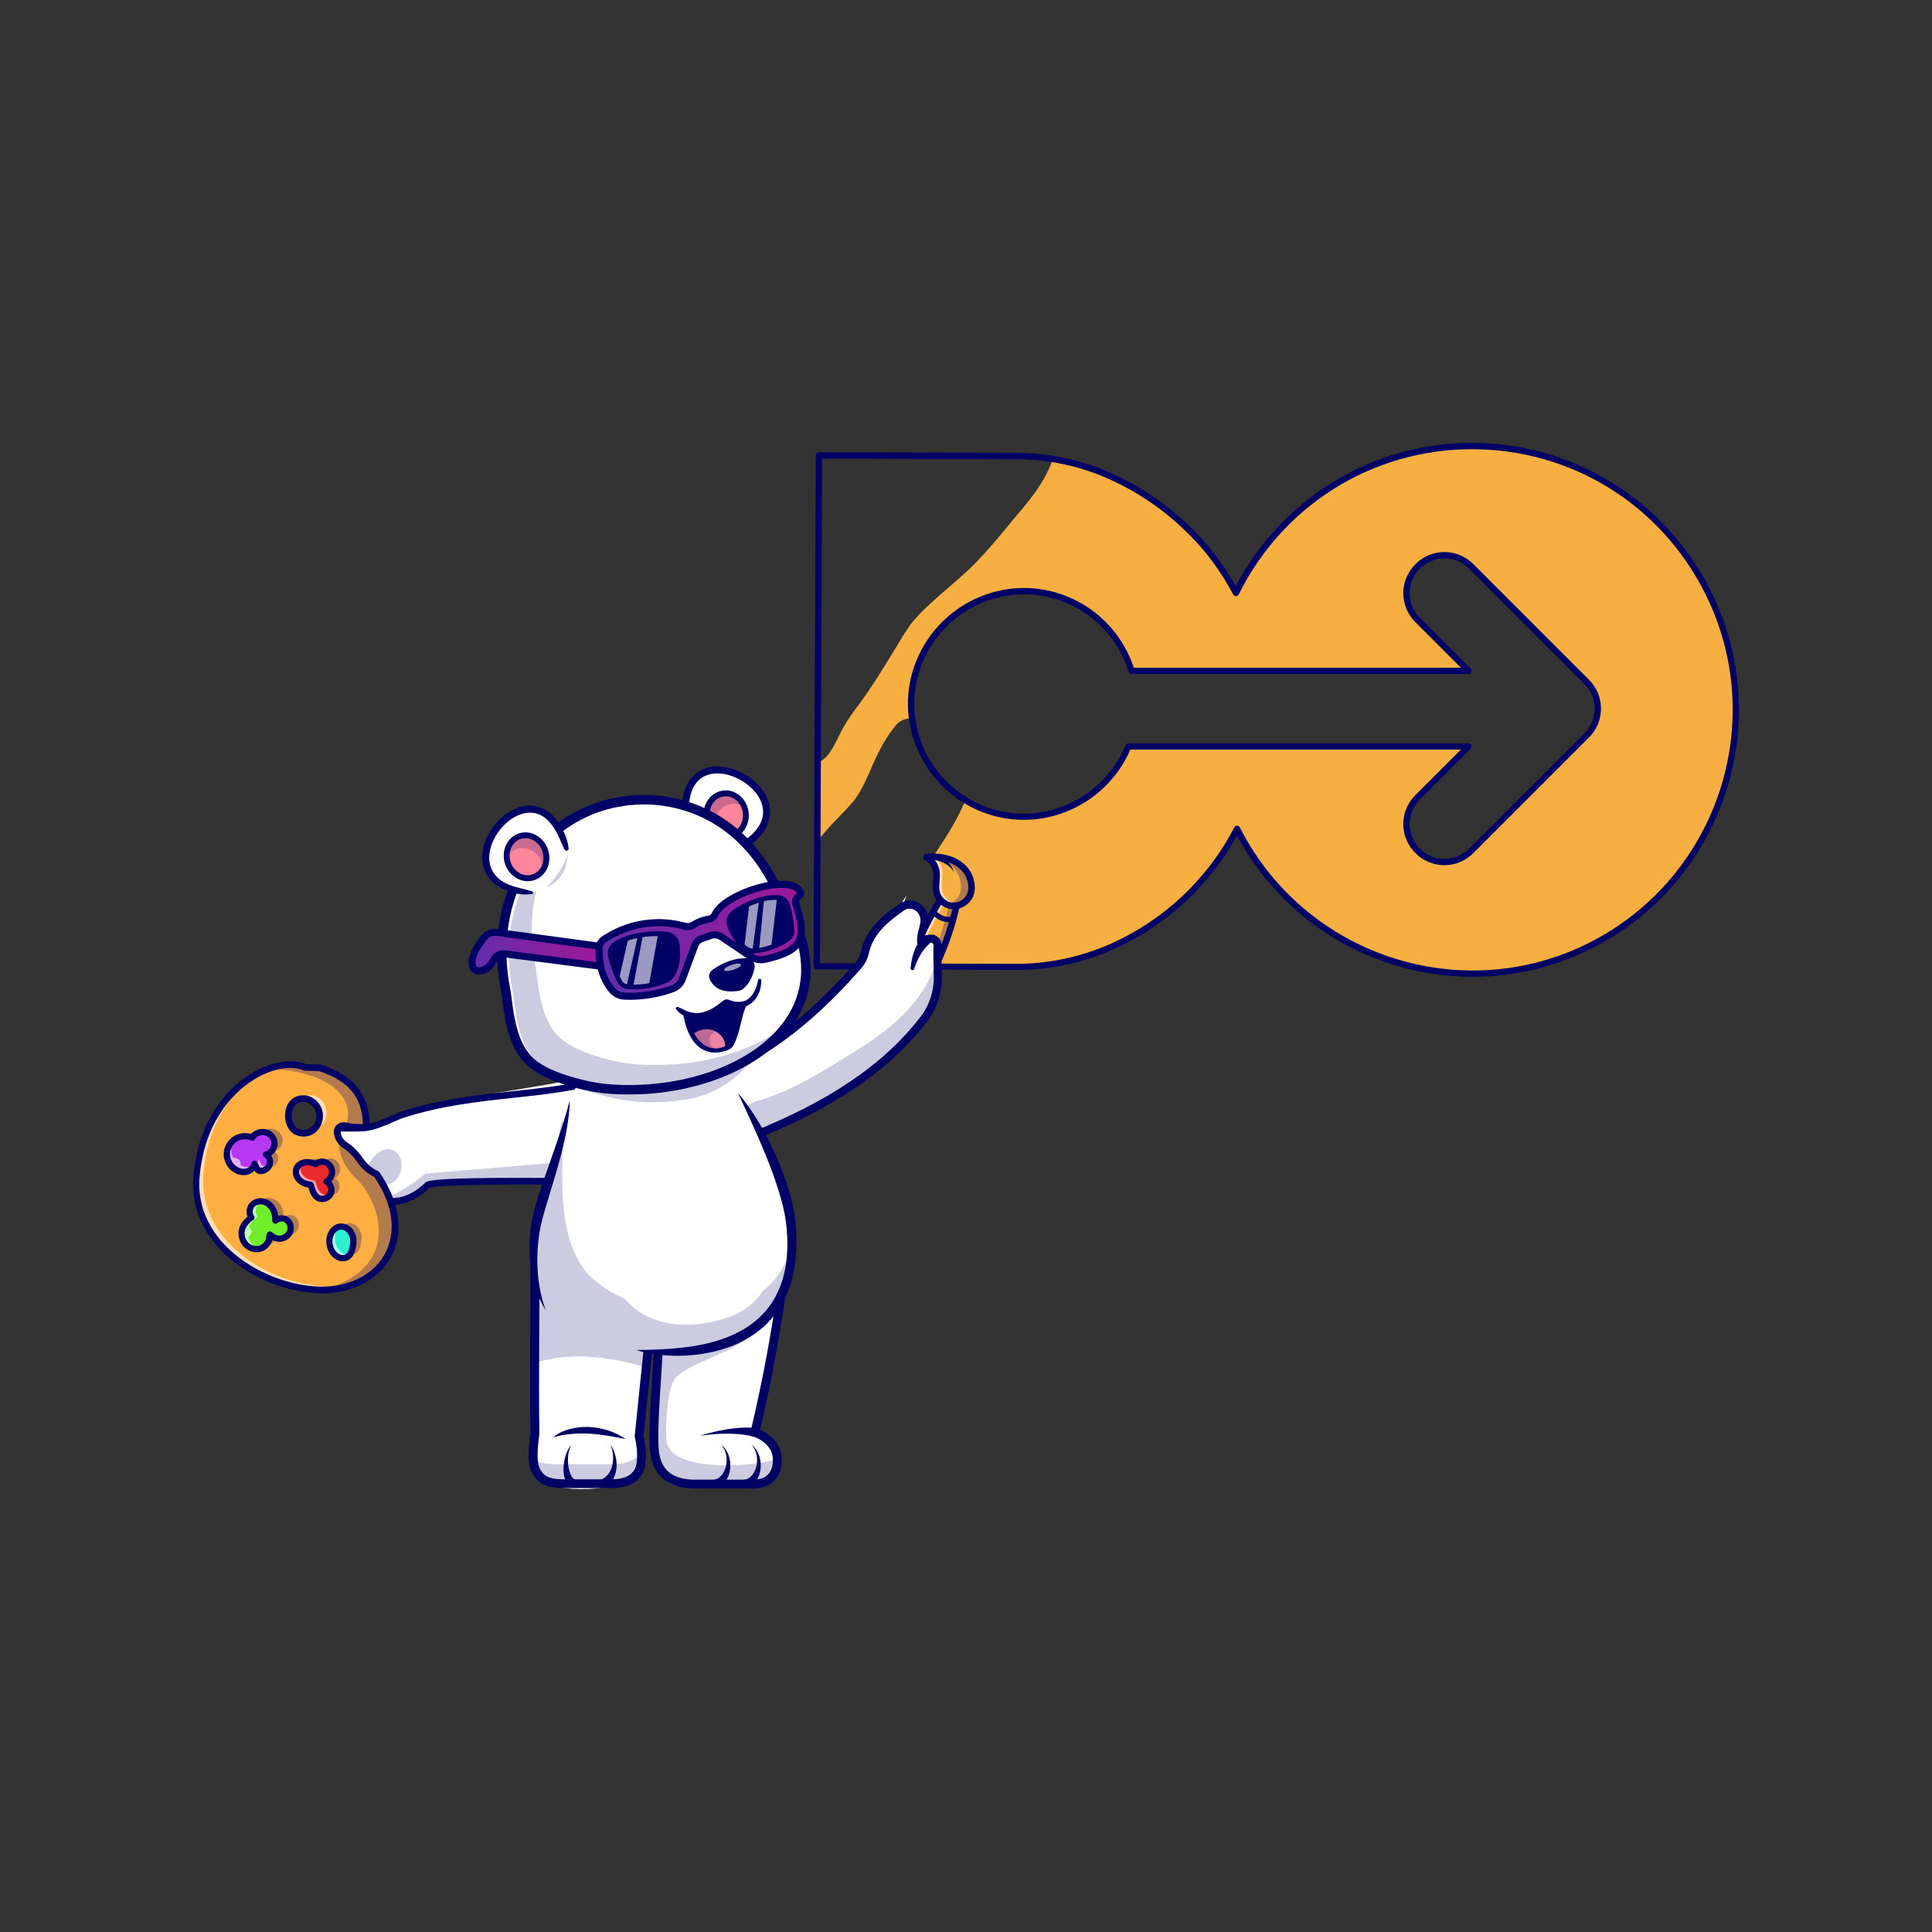 <?xml version="1.0" encoding="UTF-8"?> <svg xmlns="http://www.w3.org/2000/svg" xmlns:xlink="http://www.w3.org/1999/xlink" id="_Слой_1" data-name="Слой 1" viewBox="0 0 1000 1000"><rect x="0" y="0" width="1000" height="1000" fill="#333333" stroke="none"/><defs><style> .cls-1 { fill: #5d5d6d; } .cls-1, .cls-2, .cls-3, .cls-4, .cls-5, .cls-6, .cls-7, .cls-8, .cls-9, .cls-10, .cls-11, .cls-12, .cls-13, .cls-14, .cls-15, .cls-16, .cls-17, .cls-18 { stroke-width: 0px; } .cls-2 { fill: #ff9343; } .cls-3 { fill: #fd859b; } .cls-4 { fill: url(#_Безымянный_градиент_4); } .cls-5 { fill: #6fef2b; } .cls-6 { fill: #ec292a; } .cls-7 { fill: #b738f2; } .cls-8 { fill: #ee85a2; } .cls-19, .cls-10 { opacity: .2; } .cls-20 { opacity: .3; } .cls-9 { fill: #ea5a1b; } .cls-21 { opacity: .6; } .cls-10 { isolation: isolate; } .cls-10, .cls-18 { fill: #010165; } .cls-11 { fill: url(#_Безымянный_градиент_4-2); } .cls-12 { fill: #ffad40; } .cls-13 { fill: #f8af42; } .cls-14 { fill: #2befce; } .cls-15 { fill: #ffaf41; } .cls-16 { fill: #fff; } .cls-17 { fill: #777782; } </style><linearGradient id="_Безымянный_градиент_4" data-name="Безымянный градиент 4" x1="672.36" y1="-3099.48" x2="781.64" y2="-3099.48" gradientTransform="translate(323.03 3670.52) rotate(-12.46)" gradientUnits="userSpaceOnUse"><stop offset="0" stop-color="#612eab"></stop><stop offset="1" stop-color="#a01899"></stop></linearGradient><linearGradient id="_Безымянный_градиент_4-2" data-name="Безымянный градиент 4" x1="607.56" y1="-3113.03" x2="673.91" y2="-3113.03" xlink:href="#_Безымянный_градиент_4"></linearGradient></defs><path class="cls-16" d="M448.21,500.22h.1c3.24-3.51,6.55-6.95,9.56-10.67,2-2.76,3.72-5.61,5.13-8.7,2.25-5.74,4.02-11.81,6.35-17.6-7.84,11.86-15.2,24.07-21.14,36.97h0Z"></path><path class="cls-13" d="M883.84,306.08c-23.16-46.02-70.32-75.17-121.77-75.17v-.03c-52.01,0-99.19,29.46-122.35,76.03-6.02-11.15-13.43-21.72-22.3-30.57-11.73-12.01-25.71-22-41.16-29.15-10.04-4.65-20.53-7.86-31.25-9.58-1.57,4.45-3.74,8.7-6.07,12.49-4.6,7.48-10.59,14.08-16.13,20.83-5.59,6.83-11.25,13.58-17.37,19.92-10.8,11.2-24.07,20-33.93,32.06-3.31,4.55-6.09,9.51-9.03,14.29-5.61,9.18-11.23,18.38-17.62,27.03-2.93,3.94-5.87,7.89-8.29,12.19-2.48,4.4-4.27,9.1-7.21,13.25-1.64,2.35-3.74,4.17-6.14,5.18l-.18,40.71c3.01-3.89,6.27-7.61,9.68-11.15,3.29-3.44,6.68-6.78,9.68-10.47,3.97-5.54,6.6-11.78,9.3-18.03,3.26-7.48,6.9-14.39,12.16-20.71,1.95-2.33,5.18-3.36,8.14-3.62-1.24-9.61-.08-19.65,3.89-29.25,12.29-29.71,46.3-44.32,76.06-32.01,16.28,6.57,28.6,20.3,33.73,36.89h174.36l-26.3-26.3c-7.74-7.74-7.74-20,0-27.74,7.74-7.74,20-7.74,27.74,0l59.75,59.75c7.74,7.74,7.74,20,0,27.74h-.03l-59.75,59.75c-7.74,7.74-20,7.74-27.74,0-7.74-7.74-7.74-20,0-27.74l26.3-26.3h-176.06c-12.29,29.71-46.3,44.32-76.06,32.01-2.88-1.19-5.61-2.58-8.22-4.17-.94,2.23-1.95,4.45-3.03,6.65-4.5,9.03-10.16,17.42-15.93,25.71.86-.35,1.69-.71,2.55-1.06,3.21-1.04,6.73-.28,9.61,1.26,2.71,1.42,4.93,4.58,5.74,7.46.76,2.76.56,7.21-1.26,9.61-1.95,2.58-3.49,5.36-4.8,8.29-3.51,8.9-5.76,18.46-10.87,26.62-.33.53-.66,1.04-.99,1.54l43.77.13c17.72.3,35.17-3.44,51.15-10.57,15.42-6.88,29.71-16.86,41.44-28.85,9.15-9.43,17.14-20.3,23.16-32.01,34.01,67.16,116.03,94.31,183.24,60.3,67.21-34.01,94.39-116.06,60.38-183.24h0Z"></path><path class="cls-18" d="M762.17,505.61c-14.64,0-29.13-2.33-43.21-6.98-17.02-5.61-32.57-14.31-46.2-25.87-13.33-11.28-24.22-24.83-32.49-40.28-5.76,10.59-13.15,20.56-22,29.66-11.93,12.21-26.42,22.3-41.95,29.2-15.75,7.03-32.97,10.72-49.94,10.72-.63,0-1.29,0-1.92-.03l-101.75-.3c-.43,0-.83-.18-1.14-.48-.3-.3-.48-.71-.48-1.14l1.16-264.4c0-.88.73-1.62,1.62-1.62h0l101.75.3c17.9,0,35.15,3.79,51.28,11.3,15.5,7.18,29.51,17.09,41.62,29.48,7.81,7.79,14.89,17.29,21.09,28.24,11.5-21.95,28.6-40.38,49.56-53.43,21.85-13.6,47.06-20.78,72.85-20.78.1,0,.2,0,.28.03,25.44.05,50.34,7.16,72.04,20.58,21.77,13.45,39.37,32.64,50.87,55.5,8.42,16.61,13.3,34.39,14.54,52.82,1.19,17.8-1.04,35.45-6.68,52.49-5.61,17.02-14.31,32.57-25.87,46.2-11.96,14.11-26.42,25.51-43.03,33.93-16.61,8.42-34.39,13.3-52.82,14.54-3.01.2-6.09.3-9.18.3ZM640.3,427.38h0c.61,0,1.16.35,1.44.88,33.63,66.37,114.84,93.12,181.04,59.6,66.37-33.63,93.12-114.84,59.6-181.04-23.06-45.82-69.18-74.29-120.31-74.29-.1,0-.2,0-.28-.03-51.43.1-97.62,28.88-120.61,75.15-.28.53-.81.88-1.42.91-.61,0-1.16-.33-1.44-.86-6.37-11.83-13.78-21.97-22.02-30.19-11.86-12.11-25.54-21.82-40.68-28.82-15.7-7.28-32.49-11-49.91-11l-100.15-.28-1.14,261.17,100.13.28c17.12.28,34.56-3.34,50.49-10.44,15.15-6.75,29.31-16.61,40.94-28.52,9.38-9.66,17.07-20.28,22.88-31.63.28-.56.83-.88,1.44-.88ZM747.63,447.83c-5.64,0-10.97-2.23-15.02-6.27-4.05-4.05-6.27-9.38-6.27-15.02s2.23-10.97,6.27-15.02l23.54-23.54h-171.08c-9.86,22.68-32.01,36.38-55.22,36.38-7.53,0-15.15-1.44-22.53-4.48-30.7-12.69-45.46-47.76-32.9-78.16,12.69-30.7,47.76-45.46,78.16-32.9,8.17,3.29,15.65,8.52,21.62,15.1,5.64,6.22,10.01,13.68,12.67,21.67h169.28l-23.54-23.54c-4.05-4.05-6.27-9.38-6.27-15.02s2.23-10.97,6.27-15.02c4.05-4.05,9.38-6.27,15.02-6.27s10.97,2.23,15.02,6.27l59.75,59.75c4.05,4.05,6.27,9.38,6.27,15.02s-2.23,10.97-6.27,15.02c-.05.05-.13.1-.18.15l-59.6,59.6c-4.05,4.05-9.38,6.27-14.99,6.27ZM583.99,384.75h176.06c.66,0,1.24.4,1.49,1.01s.1,1.31-.35,1.77l-26.3,26.3c-3.44,3.44-5.31,7.94-5.31,12.72s1.9,9.28,5.31,12.72c3.44,3.44,7.94,5.31,12.72,5.31s9.28-1.9,12.72-5.31l59.75-59.75c.05-.05.13-.1.18-.15,3.34-3.41,5.16-7.86,5.16-12.57s-1.9-9.28-5.31-12.72l-59.75-59.75c-3.44-3.44-7.94-5.34-12.72-5.34s-9.28,1.9-12.72,5.34c-3.44,3.44-5.31,7.94-5.31,12.72s1.9,9.28,5.31,12.72l26.3,26.3c.46.46.61,1.16.35,1.77s-.83,1.01-1.49,1.01h-174.36c-.71,0-1.34-.46-1.54-1.14-5.11-16.44-17.07-29.51-32.79-35.85-28.75-11.88-61.92,2.07-73.93,31.13-11.88,28.75,2.1,61.9,31.15,73.93,28.75,11.88,61.9-2.1,73.93-31.15.23-.61.81-1.01,1.47-1.01Z"></path><g><path class="cls-16" d="M186.05,631.98c5.94,7.56,1.11,1.8,10.22-7.69,4.73-5.08,11.68,1.74,25.16-11,6.75-3.08,84.38-1.37,96.97-1.9,1.24-.05,1.92-.08,1.92-.08l-6.14-53.88c-1.74.56-7.53,1.47-9.33,1.95-27.36,7.23-61.9,6.3-97.02,17.7-3.92,1.44-12.41,5.89-18.23,6.55-10.42,1.21-18.23-1.44-18.21,3.57.03,3.89,10.22,11.88,13.12,12.72,1.26.35,2.63.56,3.97.66-.83,1.54-4.93,7.76-6.17,15.17-.33,2.02-.46,4.12-.25,6.25.15,1.49.46,2.98.96,4.48.66,1.87,1.64,3.72,3.03,5.51h0Z"></path><path class="cls-10" d="M204.18,595.7c-6.75-3.97-14.94,5.87-14.56,12.54.43,7.46,12.31,6.75,16.08,1.59,3.24-4.48,2.81-11.58-1.52-14.13h0Z"></path><path class="cls-10" d="M320.32,611.3l-2.78-11.98-97.27,8.12s-14.64,12.09-22.3,12.57c0,0,7.79,8.98,25.56-7.26l96.79-1.44h0Z"></path><path class="cls-16" d="M184.51,599.89c-1.21-.94-3.39-4.98-2.43-7,2.12-4.53,17.42-9.91,31.45-14.01,20.66-6.04,39.22-6.42,65.36-11.13,14.03-2.53,22.3-9,26.6-11.1-27.36,7.23-62.55,9.03-97.68,20.43-11,4-28.65,8.6-28.6,16.38.03,3.87,2.4,5.61,5.28,6.42h0Z"></path><path class="cls-18" d="M189.21,637.19c-1.24,0-2.07-1.06-4.2-3.74l-.25-.33s-.03-.03-.05-.05c-1.47-1.85-2.58-3.87-3.31-6.04-.53-1.54-.88-3.19-1.06-4.88-.2-2.12-.1-4.37.28-6.7.71-4.17-.18-6.4-.81-8.04-.33-.83-.66-1.67-.58-2.55-.35-1.26.66-2.2,2.28-3.69.15-.15.35-.33.56-.53-4.37-2.5-12.34-9.08-12.36-13.43,0-1.34.4-2.45,1.24-3.26,1.77-1.77,4.91-1.74,9.23-1.69,2.76.03,5.87.05,9.28-.33,3.92-.46,9.46-2.88,13.48-4.65,1.72-.76,3.21-1.39,4.37-1.82.03,0,.05-.03.05-.03,20.25-6.57,39.9-8.67,58.89-10.72,13.81-1.49,26.83-2.88,38.43-5.94,1.19-.3,4.25-1.37,6.5-2.12,1.06-.35,1.97-.68,2.53-.86.51-.15,1.04-.1,1.47.2.43.28.73.73.78,1.26l6.14,53.88c.05.48-.1.96-.4,1.31s-.76.58-1.24.61c0,0-.68.03-1.92.08-3.89.18-13.63.13-25.94.08-13.53-.05-30.37-.15-44.1.08-19.27.28-24.65,1.04-26.07,1.52-8.55,7.99-14.69,8.5-19.19,8.85-2.81.23-4.32.4-5.64,1.82,0,0,0,.03-.03.03-3.79,3.94-4.96,7.11-5.66,9-.48,1.26-.91,2.48-2.25,2.68-.18,0-.3.03-.43.03ZM187.37,630.84s.03.03.05.05l.3.38c.38.48.76.99,1.11,1.39.81-2.1,2.3-5.54,6.19-9.58,2.3-2.45,5.01-2.68,7.89-2.91,4.25-.35,9.56-.78,17.35-8.14.13-.13.3-.23.48-.33,4.65-2.12,35.3-2.15,71.83-2,11.78.05,21.97.1,25.79-.05h.08l-5.69-49.91c-.15.05-.3.1-.48.15-2.43.83-5.44,1.85-6.73,2.2-11.86,3.14-25.01,4.55-38.94,6.04-18.81,2.02-38.26,4.12-58.16,10.57-1.06.38-2.48,1.01-4.12,1.72-4.48,1.95-10.04,4.4-14.46,4.91-3.64.43-7,.38-9.71.35-2.96-.03-5.99-.05-6.75.68-.05.05-.2.2-.2.78,0,.66,1.04,2.78,4.91,6.22,3.08,2.73,6.02,4.58,6.95,4.85.71.2,1.21.73,1.37,1.42.33,1.39-.76,2.38-2.53,4.05-.3.3-.73.68-1.04.99-.03.18-.05.35-.13.51.05.2.2.63.35.96.68,1.77,1.85,4.75.99,9.86-.33,2.02-.43,3.97-.25,5.79.15,1.42.43,2.81.88,4.07.56,1.8,1.47,3.46,2.65,4.98Z"></path><path class="cls-15" d="M158.17,552.16c-4.93-2.17-11.98-1.87-19.44.99-15.85,6.12-33.53,23.92-36.41,54.79-3.59,33.83,30.67,57.04,60.76,59.29,1.62.13,3.24.18,4.83.15h.03c23.77-.35,41.59-17.57,35.9-41.49-1.37-5.79-4.15-11.98-8.52-18.41-3.36-1.47-6.37-4.05-8.47-7.16-2.1-3.11-4.63-5.74-7.71-7.76-1.01-.66-1.92-1.52-2.65-2.5-.35-.48-.63-.99-.86-1.52-.38-.86-.58-1.77-.68-2.71-.25-2.2,1.85-3.92,3.99-3.46.03,0,.05,0,.1.03,2.15.51,4.35.81,6.57.88,1.42.05,2.91.03,4.42.05.15-13.53-5.31-24.83-24.07-30.87l-7.79-.3h0ZM162.79,584.37c-2.53,2.1-6.35,2.55-9.2.91-5.03-2.88-5.28-12.54-.4-15.68,2.28-1.47,5.36-1.57,7.79-.35,2.45,1.19,4.22,3.62,4.78,6.27.68,3.19-.46,6.75-2.96,8.85h0Z"></path><g class="cls-21"><path class="cls-16" d="M102.31,607.93c-3.59,33.83,30.67,57.04,60.76,59.29,9.28.73,17.88-1.04,24.8-4.8-6.32,2.71-13.75,3.92-21.69,3.29-30.11-2.25-64.35-25.46-60.76-59.29,2.58-27.74,17.14-44.96,31.58-52.57-15.37,6.7-31.91,24.35-34.69,54.08ZM156.32,568.09c-.25.15-.46.33-.68.51,1.77-.4,3.69-.18,5.31.63,2.45,1.19,4.22,3.62,4.78,6.27.68,3.21-.46,6.78-2.96,8.87-.08.05-.13.1-.2.15,1.21-.3,2.38-.86,3.34-1.67,2.53-2.1,3.64-5.66,2.96-8.87-.56-2.65-2.33-5.08-4.78-6.27-2.4-1.19-5.46-1.09-7.76.38h0Z"></path></g><g class="cls-20"><path class="cls-18" d="M144.03,637.21c1.42,1.62,3.67,2.48,5.76,2.17,2.12-.33,4.02-1.87,4.68-3.92.66-2.05-.1-4.48-1.82-5.74s-4.25-1.04-5.84.38c.1-2.12-.3-4.32-1.39-6.14-1.09-1.85-2.86-3.31-4.96-3.77-2.1-.46-4.42.2-5.82,1.85-1.49,1.77-1.62,4.55-.28,6.42-2.25,1.49-4.53,4.07-4.98,6.73s.38,5.54,2.28,7.43c1.9,1.9,4.91,2.71,7.46,1.87s4.53-3.34,4.58-6.04c-.15.05.51-1.26.33-1.24h0Z"></path></g><g class="cls-20"><path class="cls-18" d="M135.97,600.75c-.4,1.87-2.02,3.39-3.89,3.92s-3.89.15-5.59-.76c-2.81-1.52-4.73-4.55-4.91-7.74-.18-3.19,1.44-6.4,4.07-8.19,2.63-1.8,6.22-2.1,9.13-.78,1.16-2.38,4.32-3.39,6.9-2.81,2.58.58,4.6,3.06,4.63,5.71.03,2.63-1.92,5.18-4.5,5.82,1.77.99,2.55,3.26,1.92,5.18s-2.63,3.26-4.65,3.29c-2-.03-2.2-1.82-3.11-3.64h0Z"></path></g><g class="cls-20"><path class="cls-18" d="M165.12,611.52c-2.23-.2-4.48-.99-6.02-2.58-1.54-1.62-2.23-4.17-1.24-6.17.81-1.64,2.6-2.65,4.42-2.88,1.82-.23,3.67.23,5.36.91,1.59-1.24,3.59-1.64,5.41-.76s3.06,2.83,3.08,4.85c.03,2.02-1.16,4.02-2.96,4.93,2.35,1.01,3.26,4.2,2.1,6.47s-4.35,3.24-6.55,1.95c-2.07-1.21-2.98-4.42-3.62-6.73h0Z"></path></g><g class="cls-20"><path class="cls-18" d="M179.33,648.97c1.64.78,3.74.73,5.16-.4,1.09-.88,1.64-2.25,2.05-3.59.53-1.9.81-3.92.48-5.87-.33-1.95-1.34-3.82-2.96-4.96s-3.89-1.39-5.61-.4c-5.59,3.19-4.6,12.62.88,15.22h0Z"></path></g><path class="cls-5" d="M139.81,638.93c1.42,1.62,3.67,2.48,5.76,2.17,2.12-.33,4.02-1.87,4.68-3.92s-.1-4.48-1.82-5.74-4.25-1.04-5.84.38c.1-2.12-.3-4.32-1.39-6.14-1.09-1.85-2.86-3.31-4.96-3.77s-4.42.2-5.82,1.85c-1.49,1.77-1.62,4.55-.28,6.42-2.25,1.49-4.53,4.07-4.98,6.73-.46,2.65.38,5.54,2.28,7.43,1.9,1.9,4.91,2.71,7.46,1.87,2.55-.83,4.53-3.34,4.58-6.04-.15.05.53-1.26.33-1.24h0Z"></path><g class="cls-21"><path class="cls-16" d="M135.97,621.84c-.94.33-1.77.88-2.4,1.62-1.49,1.77-1.62,4.55-.28,6.42-1.8,1.19-3.62,3.08-4.5,5.18,2.25,1.57,1.69,3.44-.25,5.44.38,1.34,1.06,2.58,2.07,3.57,1.16,1.16,2.73,1.92,4.37,2.12t-.05.03c-2.55.83-5.54.03-7.46-1.87-1.92-1.9-2.76-4.78-2.28-7.43.46-2.65,2.73-5.26,4.98-6.73-1.34-1.9-1.21-4.68.28-6.42,1.31-1.57,3.51-2.25,5.51-1.92h0Z"></path></g><path class="cls-18" d="M152,636.83c-.05.28-.13.53-.2.81-.81,2.6-3.21,4.63-5.97,5.06-1.67.25-3.41-.08-4.91-.86-.66,2.68-2.78,5.06-5.49,5.92-3.08,1.01-6.73.1-9.1-2.25-2.25-2.23-3.29-5.61-2.73-8.85v-.03c.48-2.81,2.53-5.28,4.5-6.9-.88-2.3-.51-5.08,1.11-7,1.72-2.05,4.63-2.98,7.38-2.38,2.45.53,4.63,2.17,5.99,4.53.76,1.29,1.26,2.78,1.49,4.37,1.82-.48,3.79-.2,5.31.91,2.02,1.44,3.03,4.17,2.6,6.68h0ZM141.15,638c1.09,1.14,2.71,1.72,4.17,1.49,1.54-.23,2.93-1.39,3.36-2.81s-.1-3.11-1.24-3.94c-1.06-.78-2.73-.66-3.82.28-.48.43-1.19.53-1.77.25s-.96-.88-.94-1.54c.08-2-.33-3.82-1.16-5.26-.91-1.54-2.35-2.65-3.89-2.98-1.59-.35-3.29.18-4.22,1.29-1.01,1.21-1.11,3.16-.2,4.45.25.35.33.81.25,1.24s-.33.81-.71,1.04c-1.85,1.21-3.89,3.44-4.27,5.64v.03c-.38,2.23.33,4.53,1.82,6.02,1.52,1.52,3.87,2.12,5.82,1.49,1.85-.61,3.29-2.4,3.44-4.25-.08-.53.1-1.04.25-1.44.03-.03.03-.08.05-.1,0-.18.05-.33.1-.48.2-.56.68-.96,1.29-1.04.56-.08,1.16.15,1.52.58.13,0,.15.03.15.05h0Z"></path><path class="cls-7" d="M131.74,602.47c-.4,1.87-2.02,3.39-3.89,3.92s-3.89.15-5.59-.76c-2.81-1.52-4.73-4.55-4.91-7.74-.18-3.19,1.44-6.4,4.07-8.19,2.63-1.8,6.22-2.1,9.13-.78,1.16-2.38,4.32-3.39,6.9-2.81,2.58.58,4.6,3.06,4.63,5.71.03,2.63-1.92,5.18-4.5,5.82,1.77.99,2.55,3.26,1.92,5.18s-2.63,3.26-4.65,3.29c-2-.03-2.2-1.82-3.11-3.64h0Z"></path><g class="cls-21"><path class="cls-16" d="M137.1,603.53c.83,0,1.67-.23,2.4-.66-.66,1.87-2.63,3.19-4.6,3.19s-2.17-1.52-2.93-3.16c1.01-.73,1.74-1.77,2.02-2.98.88,1.82,1.09,3.62,3.11,3.62h0Z"></path></g><g class="cls-21"><path class="cls-16" d="M120.97,590.06c-.96,1.59-1.44,3.44-1.34,5.28.05,1.34.46,2.68,1.09,3.84,2.65.28,4.1,1.47,3.82,3.89,1.69.91,3.72,1.26,5.56.73.51-.15.99-.35,1.44-.63-.63,1.54-2.05,2.73-3.67,3.19-1.85.53-3.89.15-5.59-.76-2.81-1.52-4.73-4.55-4.91-7.74-.15-2.96,1.21-5.97,3.59-7.81h0Z"></path></g><g class="cls-21"><path class="cls-16" d="M131.51,603.21c.1-.23.18-.48.23-.73.08.15.15.3.2.43-.13.13-.28.23-.43.3h0Z"></path></g><path class="cls-18" d="M143.63,593.07c-.35,2.02-1.54,3.84-3.24,5.01.96,1.49,1.26,3.44.68,5.23-.83,2.53-3.44,4.37-6.17,4.4-1.67,0-2.63-.81-3.26-1.74-.88.91-2.02,1.62-3.31,2-2.15.61-4.63.28-6.8-.88-3.29-1.77-5.54-5.34-5.74-9.08-.2-3.74,1.67-7.51,4.78-9.63,2.71-1.85,6.27-2.35,9.38-1.42,1.92-2.3,5.31-3.01,7.89-2.43,3.31.73,5.84,3.87,5.89,7.28,0,.4-.03.83-.1,1.26h0ZM136.02,597.31c.1-.63.58-1.14,1.21-1.29,1.82-.46,3.29-2.35,3.26-4.22-.03-1.87-1.52-3.74-3.36-4.15-1.8-.4-4.27.23-5.08,1.92-.38.78-1.31,1.14-2.12.76-2.4-1.09-5.36-.83-7.53.66-2.17,1.49-3.51,4.15-3.36,6.78.13,2.63,1.72,5.16,4.05,6.4,1.44.78,3.03,1.01,4.37.63,1.37-.38,2.48-1.47,2.76-2.71.15-.66.71-1.16,1.39-1.26s1.34.28,1.64.88c.2.43.38.83.56,1.24.63,1.47.73,1.47,1.14,1.47,1.37,0,2.71-.94,3.11-2.17.4-1.21-.13-2.68-1.19-3.26-.58-.33-.88-.96-.81-1.62-.03,0-.03-.03-.03-.05h0Z"></path><path class="cls-6" d="M160.9,613.24c-2.23-.2-4.48-.99-6.02-2.58-1.54-1.62-2.23-4.17-1.24-6.17.81-1.64,2.6-2.65,4.42-2.88s3.67.23,5.36.91c1.59-1.24,3.59-1.64,5.41-.76s3.06,2.83,3.08,4.85c.03,2.02-1.16,4.02-2.96,4.93,2.35,1.01,3.26,4.2,2.1,6.47s-4.35,3.24-6.55,1.95c-2.07-1.21-2.98-4.42-3.62-6.73h0Z"></path><g class="cls-21"><path class="cls-16" d="M155.94,602.24c-.03.05-.08.13-.1.18-.99,2-.33,4.55,1.24,6.17s3.79,2.38,6.02,2.58c.63,2.3,1.54,5.51,3.59,6.73,1.31.78,2.98.73,4.37.1v.03c-1.16,2.28-4.35,3.21-6.57,1.92-2.07-1.19-2.98-4.4-3.59-6.73-2.23-.2-4.48-.99-6.02-2.58-1.54-1.62-2.23-4.17-1.24-6.17.48-.96,1.31-1.72,2.3-2.23Z"></path></g><path class="cls-18" d="M173.08,617.01c-.1.61-.3,1.19-.58,1.74-.76,1.49-2.15,2.63-3.87,3.14s-3.51.3-4.96-.53c-2.33-1.34-3.41-4.37-4.07-6.65-1.9-.33-4.17-1.11-5.92-2.93-2.12-2.23-2.76-5.51-1.52-8.02.99-2,3.16-3.46,5.66-3.77,1.64-.2,3.41.03,5.36.71,2.02-1.21,4.35-1.37,6.32-.4,2.35,1.14,3.97,3.69,3.99,6.3.03,1.82-.71,3.62-1.95,4.96.51.58.91,1.26,1.19,2.02.4,1.11.53,2.3.33,3.44h0ZM154.83,605.99c-.2,1.16.23,2.55,1.19,3.54,1.11,1.16,2.88,1.9,5.01,2.1.68.05,1.24.53,1.42,1.19.46,1.69,1.31,4.85,2.86,5.74.66.38,1.54.48,2.4.2.86-.25,1.54-.78,1.9-1.49.38-.76.43-1.74.1-2.63-.28-.78-.78-1.34-1.42-1.62-.58-.25-.96-.81-.96-1.42-.03-.63.33-1.21.88-1.49,1.24-.66,2.1-2.07,2.1-3.49-.03-1.42-.91-2.81-2.17-3.44-1.62-.78-3.14.15-3.72.61-.46.35-1.06.43-1.59.2-1.74-.71-3.24-.99-4.55-.81-1.42.18-2.65.96-3.19,2-.13.28-.2.53-.25.81h0Z"></path><path class="cls-14" d="M175.11,650.69c1.64.78,3.74.73,5.16-.4,1.09-.88,1.64-2.25,2.05-3.59.53-1.9.81-3.92.48-5.87-.33-1.95-1.34-3.82-2.96-4.96-1.62-1.14-3.89-1.39-5.61-.4-5.59,3.19-4.6,12.62.88,15.22h0Z"></path><g class="cls-21"><path class="cls-16" d="M175.43,635.01c-3.64,3.92-2.3,11.61,2.55,13.91.96.46,2.07.63,3.14.48-.25.35-.53.66-.86.91-1.42,1.14-3.51,1.16-5.16.4-5.49-2.63-6.47-12.04-.91-15.22.38-.23.81-.4,1.24-.48h0Z"></path></g><path class="cls-18" d="M184.31,645.18c-.1.63-.25,1.29-.46,1.97-.38,1.31-1.04,3.19-2.58,4.42-1.82,1.44-4.58,1.69-6.85.58h0c-3.21-1.54-5.39-5.16-5.54-9.2-.15-3.84,1.54-7.18,4.53-8.87,2.17-1.24,5.13-1.04,7.33.48,1.87,1.29,3.19,3.49,3.64,5.99.23,1.44.2,2.98-.08,4.63h0ZM175.79,649.25h0c1.19.56,2.6.48,3.44-.2.81-.66,1.24-1.9,1.49-2.78.56-1.92.68-3.64.43-5.13-.3-1.67-1.14-3.08-2.3-3.92-1.19-.83-2.78-.96-3.87-.33-1.92,1.09-2.98,3.31-2.91,5.94.13,2.88,1.59,5.39,3.72,6.42h0Z"></path><g class="cls-20"><path class="cls-18" d="M175.61,588.57c.23.53.51,1.06.86,1.52.71.99,1.62,1.82,2.65,2.5,3.08,2,5.64,4.7,7.71,7.76,2.07,3.06,5.11,5.69,8.47,7.16,4.4,6.45,7.16,12.62,8.52,18.41,5.69,23.92-12.11,41.11-35.9,41.49,41.26-11.96,28.24-46.22,16.49-57.3-8.72-8.24-9.66-17.14-8.8-21.54h0Z"></path></g><g class="cls-20"><path class="cls-18" d="M165.93,552.46c18.76,6.04,24.22,17.35,24.07,30.87-1.52-.03-3.01,0-4.42-.05-2.2-.08-4.42-.38-6.57-.88-.03,0-.05-.03-.1-.03,5.03-11.5-4.53-27.76-40.2-29.2,7.46-2.88,14.51-3.16,19.44-.99l7.79.28h0Z"></path></g><path class="cls-18" d="M166.66,669.4h-1.59c-.23,0-.46-.03-.68-.03h-.23c-.18,0-.38-.03-.56-.03l-.25-.03c-.25-.03-.53-.03-.78-.05-9.33-.68-18.96-3.34-27.84-7.64-9.23-4.48-17.24-10.57-23.14-17.65-8.82-10.57-12.74-22.98-11.38-35.93.05-.46.1-.94.15-1.42l.08-.76c.03-.23.05-.43.08-.66l.1-.81c.03-.2.05-.38.08-.58.03-.13.03-.23.05-.35l.15-1.04c.03-.15.05-.3.08-.46l.03-.2c.05-.23.08-.48.13-.71.03-.2.08-.43.13-.63l.05-.23c.03-.18.05-.33.1-.51.03-.13.05-.25.08-.38l.33-1.62c.05-.2.1-.4.13-.63.05-.23.1-.46.15-.68l.3-1.29c.05-.2.1-.4.15-.61.05-.2.13-.43.18-.66v-.03l.15-.56c.05-.15.1-.33.13-.48l.13-.43c.03-.1.05-.2.1-.33.05-.2.13-.43.2-.66.03-.13.08-.23.1-.33l.08-.25c.08-.23.13-.43.2-.66.05-.15.1-.3.15-.48.08-.25.15-.46.23-.68.05-.13.08-.23.13-.33l.08-.18c.08-.23.15-.46.25-.68l.08-.18c.03-.1.08-.2.1-.3.08-.23.18-.46.25-.68.05-.15.13-.3.18-.48.08-.2.18-.43.25-.68.05-.13.1-.28.18-.43.1-.23.18-.46.28-.68.08-.15.13-.3.2-.46l.13-.28c.05-.13.13-.28.18-.4s.13-.28.18-.4c.1-.2.2-.43.3-.66,0,0,.03-.03.03-.05l.25-.53c.08-.18.15-.35.25-.51.05-.1.1-.23.15-.33l.35-.71c.03-.08.08-.13.1-.2l.2-.38c.08-.15.15-.3.23-.46.03-.03.05-.08.08-.13l.05-.08c.15-.28.3-.56.43-.81,0-.03.03-.05.03-.05,0-.03.03-.05.05-.08,1.01-1.85,2.12-3.64,3.31-5.36,0,0,0-.03.03-.03.03-.03.03-.05.05-.08.13-.18.25-.35.35-.53l.28-.38c.15-.2.3-.43.46-.63l.18-.25c.15-.2.3-.4.46-.61l.2-.25c.15-.2.28-.38.43-.56l.1-.13c.05-.05.08-.1.13-.15.08-.1.18-.23.28-.33l.2-.25c.05-.08.13-.15.18-.23.13-.15.25-.3.38-.46l.28-.33c.13-.18.28-.33.43-.48.08-.1.18-.2.28-.3.1-.13.23-.25.35-.4l.3-.33c.15-.15.28-.3.43-.46l.99-1.01c.13-.15.28-.28.43-.43l.13-.13c.05-.05.1-.1.15-.15l.4-.4c.08-.08.18-.18.28-.28.15-.15.3-.28.43-.4.08-.08.18-.18.28-.25.15-.15.3-.28.43-.4.03-.03.08-.08.15-.13l.13-.1c.15-.15.3-.28.46-.4l.28-.25c.15-.13.3-.25.46-.38l.28-.23c.15-.13.3-.25.46-.38l1.14-.91c.13-.1.23-.18.35-.28l.05-.03c.05-.05.1-.08.15-.13.13-.1.25-.2.38-.28l.3-.23c.2-.15.4-.3.61-.43t.05-.05h.03c3.44-2.43,7.05-4.37,10.72-5.79,7.64-2.93,15.04-3.34,20.46-1.09l7.43.28c.18,0,.35.05.53.1,9.28,2.98,15.8,7.33,19.95,13.27,3.62,5.18,5.34,11.48,5.26,19.27,0,.46-.2.91-.53,1.21s-.78.48-1.24.48c-.61-.03-1.24-.03-1.85-.03-.86,0-1.74,0-2.58-.05-2.3-.08-4.6-.4-6.85-.94-.03,0-.05,0-.1-.03-.53-.1-1.06.03-1.47.38-.2.18-.53.58-.46,1.19.08.81.28,1.54.56,2.23.18.46.4.83.66,1.19.58.81,1.31,1.49,2.2,2.07,3.14,2.05,5.89,4.83,8.19,8.24,1.92,2.88,4.68,5.21,7.74,6.55.3.13.56.35.73.61,4.35,6.37,7.31,12.77,8.77,18.99,3.97,16.69-2.96,31.68-18.08,39.14h-.03l-.3.15c-.13.08-.28.13-.43.2l-.23.1c-.28.13-.53.23-.78.35-.18.08-.33.15-.51.23l-.38.15c-.15.08-.33.13-.48.2l-.35.15c-.25.1-.48.18-.73.28-.03,0-.05.03-.08.03l-.08.03c-.33.13-.63.23-.96.33l-.1.03c-.3.1-.58.2-.88.28l-.15.05c-1.01.3-2.02.58-3.06.81h-.05c-2.1.48-4.27.81-6.47.99h-.13c-.35.03-.71.05-1.06.08h-.08c-.68.05-1.39.08-2.15.08h-.05c-.28-.05-.58-.05-.86-.05ZM165.55,665.94h2c.73-.03,1.39-.05,2.05-.08h.08c.33-.03.63-.05.96-.08h.03c2.05-.18,4.1-.48,6.07-.94h.05c.94-.2,1.87-.46,2.78-.73l.15-.05c.25-.08.53-.15.78-.25l.08-.03c.3-.1.58-.2.88-.3h.03c.05-.03.1-.03.15-.05.2-.08.43-.15.63-.23l.33-.13c.15-.05.3-.13.46-.18l.35-.15c.13-.05.28-.13.43-.18.25-.1.48-.23.73-.33l.23-.1c.13-.05.25-.13.38-.18l.23-.1s.08-.03.1-.05c13.6-6.7,19.82-20.18,16.23-35.22-1.34-5.69-4.05-11.56-8.02-17.45-3.46-1.62-6.55-4.3-8.75-7.56-2.05-3.03-4.48-5.49-7.21-7.28-1.21-.78-2.25-1.77-3.08-2.91-.43-.58-.78-1.21-1.06-1.87-.43-.96-.71-2.05-.81-3.21-.18-1.54.4-3.06,1.59-4.12,1.19-1.09,2.83-1.54,4.4-1.24.1.03.2.03.23.05,2.05.48,4.15.76,6.22.83.78.03,1.59.03,2.45.03h.15c-.38-13.96-7.43-22.45-22.66-27.41l-7.51-.28c-.23,0-.43-.05-.63-.15-4.58-2.02-11.2-1.64-18.13,1.04-3.39,1.31-6.75,3.11-9.94,5.39-.03.03-.05.03-.05.05h-.03c-.18.13-.38.28-.56.4l-.3.23c-.13.1-.25.18-.38.28,0,0-.03,0-.03.03-.05.03-.08.05-.13.1l-.05.03c-.1.08-.2.15-.33.25l-1.09.86c-.15.13-.28.23-.43.35l-.28.23c-.13.1-.28.23-.43.35l-.28.23c-.13.1-.25.23-.4.35-.05.05-.1.1-.15.13l-.13.1c-.15.13-.28.25-.4.38l-.03.03c-.08.08-.18.15-.25.25l-.38.38-.03.03c-.08.08-.15.15-.25.23l-.56.53c-.05.05-.1.1-.15.15-.1.1-.25.25-.38.38l-.94.99c-.13.13-.25.25-.38.4l-.3.35c-.13.13-.23.25-.35.38-.08.1-.15.18-.23.25-.15.18-.28.3-.4.46l-.28.33c-.13.15-.25.28-.35.43-.05.08-.1.13-.15.18l-.23.28c-.08.1-.18.2-.25.3l-.1.13c-.05.05-.08.1-.13.15-.13.15-.25.33-.4.51l-.2.25c-.15.18-.28.35-.4.53l-.18.25c-.15.2-.28.38-.43.58l-.25.38c-.1.15-.23.3-.33.46-.03.03-.05.08-.08.13-1.11,1.62-2.17,3.34-3.14,5.08,0,.03-.03.03-.03.05-.03.03-.03.05-.05.08-.13.23-.25.48-.38.73-.03.03-.05.08-.08.13l-.05.08c-.08.15-.15.28-.23.43l-.63,1.24c-.05.1-.1.2-.15.28-.08.18-.15.33-.23.48l-.28.56c-.1.2-.2.43-.28.63-.08.13-.13.25-.18.38s-.13.25-.18.38l-.13.28c-.05.13-.1.25-.15.38v.03c-.08.2-.18.4-.25.63-.05.15-.13.28-.18.4-.1.23-.18.46-.25.66-.05.15-.1.28-.18.43-.08.23-.18.46-.25.66l-.18.46c-.08.2-.15.43-.23.63l-.08.18c-.03.1-.08.18-.1.28-.08.23-.15.43-.23.66v.03c-.05.15-.1.3-.15.46-.08.23-.15.43-.2.63l-.08.25c-.03.1-.05.18-.08.28-.08.23-.13.46-.2.66-.03.1-.05.2-.08.3l-.13.43c-.05.15-.08.3-.13.43l-.15.56c-.05.23-.13.43-.18.66-.05.2-.1.38-.15.56l-.3,1.24c-.05.2-.1.43-.15.66-.05.2-.08.38-.13.58l-.4,1.95c-.03.15-.05.3-.08.46l-.05.23c-.03.2-.08.4-.1.61-.05.23-.08.46-.13.68l-.03.23c-.03.13-.05.28-.08.4l-.2,1.34c-.03.18-.05.35-.08.53l-.1.81-.08.61-.08.73c-.05.46-.1.91-.15,1.39-1.26,11.98,2.4,23.51,10.59,33.35,11.05,13.22,30.11,22.68,48.57,24.05.25.03.48.03.73.05l.25.03c.15,0,.33.03.51.03h.25c.23,0,.43.03.66.03.3.08.4.08.53.08ZM170.78,665.79h0ZM178.52,584.39h0ZM178.49,584.39h0ZM157,588.26c-1.64,0-3.29-.4-4.7-1.21-2.86-1.64-4.68-5.18-4.78-9.23s1.54-7.64,4.3-9.41c.03-.03.08-.05.1-.08.88-.56,1.87-.96,2.93-1.19.05-.03.13-.03.18-.03.99-.2,2.02-.23,3.06-.13h.1c.08,0,.18.03.28.03l.1.03c.1.03.2.03.3.05h.03s.05,0,.08.03c.1.03.2.05.3.08.05.03.13.03.18.05l.3.08h.03c.1.03.2.05.3.1.03,0,.05.03.08.03.1.03.2.08.3.13.03,0,.05.03.08.03h.03c.08.03.18.08.25.1,0,0,.03,0,.03.03l.05.03c.13.05.25.1.35.18,2.86,1.42,5.01,4.2,5.69,7.46.81,3.87-.61,8.12-3.54,10.57l-.03.03c-.05.05-.1.08-.15.13t-.05.05h0c-1.72,1.39-3.94,2.1-6.17,2.1ZM153.61,571.37c-1.69,1.14-2.71,3.57-2.63,6.35.08,2.86,1.24,5.26,3.06,6.32,2.07,1.19,4.98.96,6.98-.56.05-.05.1-.08.15-.13.03-.03.05-.05.08-.08,1.97-1.64,2.93-4.53,2.38-7.18-.48-2.2-1.95-4.15-3.84-5.08-.08-.05-.15-.08-.2-.1h-.03l-.05-.03c-.05-.03-.1-.05-.15-.05-.03,0-.05-.03-.08-.03-.08-.03-.15-.05-.23-.08t-.05-.03c-.05-.03-.13-.03-.18-.05l-.25-.08h-.08c-.08-.03-.15-.03-.23-.05h-.05c-.05,0-.1-.03-.15-.03l-.1-.03c-.05,0-.13-.03-.18-.03l.18-1.72-.2,1.72h-.03c-.71-.08-1.42-.05-2.1.1-.05,0-.1.03-.18.03-.63.15-1.21.4-1.74.73-.05.03-.08.03-.1.05ZM152.75,569.86h0ZM158.95,567.15s.03,0,0,0t0,0ZM158.95,567.15h0Z"></path></g><g><path class="cls-15" d="M476.48,514c-2.98,4.32-8.52,2.6-8.47-2.07,2.63-14.51,8.62-29.66,18.26-45.49l5.26-2.78,3.57,5.13c-3.69,16.49-9.84,31.58-18.61,45.21h0Z"></path><g class="cls-20"><path class="cls-18" d="M491.52,463.68l3.57,5.13c-3.69,16.46-9.84,31.56-18.61,45.18-1.92,2.76-4.85,3.06-6.73,1.69,1.24-.23,2.45-1.04,3.41-2.45,8.62-13.73,14.56-28.9,18.05-45.41l-2.07-2.91,2.38-1.24h0Z"></path></g><g class="cls-21"><path class="cls-16" d="M491.52,463.68l1.29,1.85-4,2.1c-9.63,15.83-15.63,30.95-18.26,45.46-.03,1.42.48,2.55,1.24,3.34-2.07-.2-3.84-1.87-3.79-4.53,2.63-14.51,8.62-29.66,18.26-45.46l5.26-2.76h0Z"></path></g><path class="cls-18" d="M486.74,498.8c-2.6,5.61-5.56,10.97-8.85,16.11,0,.03-.03.03-.03.05-1.85,2.65-4.78,3.79-7.48,2.93-2.5-.81-4.1-3.16-4.07-5.99,0-.1,0-.18.03-.28,2.71-14.84,8.9-30.34,18.48-46.04.15-.25.38-.48.66-.61l5.26-2.76c.76-.4,1.69-.18,2.17.53l3.57,5.13c.28.38.35.86.25,1.34-2.35,10.42-5.69,20.33-9.99,29.58h0ZM475.06,513.07c8.39-13.02,14.51-27.79,18.21-43.89l-2.3-3.29-3.51,1.85c-9.18,15.17-15.15,30.09-17.78,44.35.03,1.29.66,2.25,1.72,2.6,1.01.3,2.5.05,3.67-1.62h0Z"></path><path class="cls-18" d="M494.6,476.25c-.18.35-.48.66-.91.73-7.08,1.72-11.53-4.05-11.71-4.27-.46-.58-.33-1.44.25-1.9s1.44-.33,1.9.25c.15.2,3.59,4.58,8.93,3.29.73-.18,1.47.28,1.62.99.08.33.05.66-.08.91h0Z"></path><path class="cls-13" d="M479.48,443.63c2.6,1.39,4.53,4,5.08,6.9.73,3.77-.73,7.71.2,11.43.94,3.77,4.48,6.7,8.34,6.95,3.87.25,7.74-2.25,9.13-5.87,1.39-3.64.38-8.5-1.8-11.71-2.17-3.24-5.61-5.49-9.33-6.68-3.74-1.19-7.74-1.44-11.63-1.04h0Z"></path><g class="cls-20"><path class="cls-18" d="M500.42,451.35c2.17,3.24,3.21,8.07,1.8,11.71-1.39,3.62-5.28,6.09-9.13,5.87-.99-.05-1.97-.3-2.88-.71,2.91-.71,5.49-2.83,6.57-5.64,1.39-3.64.38-8.47-1.8-11.71s-5.64-5.49-9.36-6.68c-.99-.3-1.97-.56-2.98-.76,2.86-.03,5.71.35,8.42,1.21,3.72,1.21,7.16,3.46,9.36,6.7h0Z"></path></g><g class="cls-21"><path class="cls-16" d="M483.4,443.46c2.15,1.47,3.69,3.82,4.2,6.37.73,3.77-.73,7.74.2,11.45.94,3.74,4.48,6.7,8.34,6.95.33.03.63.03.96,0-1.26.53-2.63.78-4,.71-3.87-.25-7.41-3.19-8.32-6.95-.94-3.72.53-7.69-.2-11.43-.56-2.91-2.48-5.51-5.08-6.9,1.26-.15,2.58-.23,3.89-.2h0Z"></path></g><path class="cls-18" d="M503.53,464.29c-1.85,3.97-6.17,6.6-10.54,6.32-4.6-.28-8.75-3.74-9.86-8.22-.56-2.2-.38-4.37-.2-6.5.15-1.77.28-3.46-.03-5.03-.46-2.38-2.07-4.58-4.22-5.74-.66-.35-.99-1.09-.86-1.82.15-.73.73-1.26,1.49-1.34,4.4-.46,8.52-.08,12.29,1.11,4.32,1.37,7.96,3.97,10.24,7.33,2.65,3.94,3.46,9.38,1.97,13.27-.1.2-.18.4-.28.61h0ZM483.88,445.15c1.16,1.47,1.97,3.21,2.35,5.06.4,2.02.23,4.02.08,5.94-.15,1.92-.3,3.74.1,5.41.76,3.03,3.69,5.49,6.8,5.66s6.32-1.85,7.46-4.78c1.11-2.86.43-7.13-1.62-10.16-1.85-2.73-4.85-4.85-8.45-6.02-2.15-.63-4.37-1.01-6.73-1.11h0Z"></path><path class="cls-18" d="M484.64,441.86c4.02,1.92,7.86,5.08,9.13,9.46-2.12-3.57-6.17-5.49-10.09-6.22l.96-3.24h0Z"></path></g><path class="cls-9" d="M468.28,539.36c-.58.68-1.19,1.34-1.8,2,.61-.66,1.21-1.31,1.8-2Z"></path><path class="cls-18" d="M476.68,494.68c-3.69,3.34-6.04,7.86-7.59,12.59-.15.48-.68.73-1.16.58-.4-.13-.66-.53-.63-.96.23-2.71.73-5.44,1.67-8.12.94-2.65,2.33-5.26,4.22-7.53,2.35-2.6,6.07,1.06,3.49,3.44h0Z"></path><path class="cls-9" d="M472.48,539.36c.58.68,1.19,1.34,1.8,2-.61-.66-1.21-1.31-1.8-2Z"></path><path class="cls-18" d="M467.55,491.24c3.89,4.25,5.66,10.04,5.89,15.68.05,1.06-1.52,1.31-1.82.3-1.34-4.78-3.74-9.46-7.56-12.54-2.65-2.38,1.11-6.12,3.49-3.44h0Z"></path><path class="cls-16" d="M485.43,505.2c.15,7.99-2.28,15.85-7.16,22.17-22.68,29.48-56.41,48.12-92.34,62.12l-2.76-2.93-24.45-26.14c32.84-10.27,60.71-32.09,85.59-60.73,1.72-2,2.88-4.4,3.44-6.98,2.81-13.12,12.97-18.94,18.96-23.16,3.31-2.33,7.79-1.49,10.16,1.77,3.59,4.93-1.34,8.57.1,17.8,1.69-2.33,3.44-3.39,5.21-3.31,1.85.1,3.21,1.8,3.11,3.64-.08,1.87-.1,3.72-.08,5.54-.03,3.57.15,7,.2,10.21h0Z"></path><g class="cls-19"><path class="cls-18" d="M485.43,505.2c.15,7.99-2.28,15.85-7.16,22.17-22.68,29.48-56.41,48.12-92.34,62.12l-2.76-2.93c0-1.97.18-3.97.43-5.87.51-3.59,1.57-7.59,4.7-9.43l2.35-1.04c15.83-4.2,30.14-12.67,44.12-21.19,12.19-7.43,24.48-15.07,34.29-25.44,7.64-8.04,13.73-17.95,16.13-28.65.03,3.59.18,7.03.23,10.24h0Z"></path></g><path class="cls-18" d="M385.93,591.63c-.58,0-1.14-.23-1.54-.66l-27.21-29.1c-.48-.53-.68-1.26-.51-1.97s.71-1.26,1.42-1.47c29.99-9.38,57.65-29.05,84.63-60.1,1.47-1.69,2.48-3.77,2.98-6.04,2.63-12.26,12.82-19.52,19.8-24.45,4.25-2.98,9.99-2,13.07,2.25,3.44,4.68.68,6.35-.2,14.72,1.24-.81,2.55-1.16,3.89-1.09,2.96.15,5.23,2.78,5.11,5.84-.18,4.05-.05,7.91.05,11.68.05,1.34.08,2.65.1,3.94.18,8.57-2.53,16.92-7.59,23.51-19.85,25.79-49.48,45.74-93.25,62.81-.25.08-.51.13-.76.13h0ZM362.49,561.41l24,25.64c42.33-16.64,70.97-36.03,90.11-60.94,4.48-5.82,6.88-13.22,6.73-20.86-.03-1.26-.05-2.55-.1-3.89-.13-3.84-.23-7.81-.05-12.01.03-.73-.51-1.42-1.14-1.47-1.29-.05-2.55,1.29-3.39,2.45-.51.68-1.37,1.01-2.2.81-.83-.2-1.44-.88-1.57-1.72-1.24-7.99,3.82-12.06.28-16.86-1.74-2.38-4.93-2.93-7.28-1.29-5.82,4.1-15.78,11.02-18.1,21.9-.63,2.96-1.97,5.69-3.92,7.91-26.52,30.57-53.83,50.34-83.36,60.33h0Z"></path><path class="cls-18" d="M480.98,488.54c-3.79,3.44-6.22,8.07-7.79,12.92-.15.53-.71.83-1.21.66-.43-.15-.68-.56-.66-.99.23-2.78.76-5.61,1.72-8.34.96-2.73,2.4-5.41,4.35-7.76,2.45-2.68,6.25,1.06,3.59,3.51h0Z"></path><path class="cls-2" d="M290.71,558.68c5.31,3.03,11.1,5.66,17.55,7.69l.88-19.97c-5.54,2.23-11.88,6.47-18.43,12.29Z"></path><path class="cls-1" d="M290.71,558.68c5.31,3.03,11.1,5.66,17.55,7.69l.88-19.97c-5.54,2.23-11.88,6.47-18.43,12.29Z"></path><path class="cls-12" d="M276.85,649.6c.2,19.72-.4,70.09,0,92.34-.3,3.08-2.33,14.56.73,19.8,2.25,3.87,5.13,6.27,14.31,6.27h24.58c13.93,0,15.17-8.24,15.5-12.09.51-6.12-1.14-12.57-1.14-12.57l4.96-48.22"></path><path class="cls-12" d="M277.61,761.79c2.25,3.87,5.13,6.25,14.31,6.25h24.58c13.93,0,15.17-8.24,15.5-12.06.51-6.12-1.14-12.54-1.14-12.54l.08-.68,4.88-47.56-58.91-45.56c.2,19.62-.4,69.56,0,91.99v.35c-.35,3.08-2.35,14.56.71,19.82h0Z"></path><path class="cls-12" d="M277.61,761.79c2.25,3.87,5.13,6.25,14.31,6.25h24.58c13.93,0,15.17-8.24,15.5-12.06.51-6.12-1.14-12.54-1.14-12.54l.08-.68,4.88-47.56-58.91-45.56c.2,19.62-.4,69.56,0,91.99v.35c-.35,3.08-2.35,14.56.71,19.82h0Z"></path><path class="cls-16" d="M277.61,761.79c2.25,3.87,5.13,6.25,14.31,6.25h24.58c13.93,0,15.17-8.24,15.5-12.06.51-6.12-1.14-12.54-1.14-12.54l.08-.68,3.64-35.47,1.24-12.09-58.91-45.56c.13,11.93-.05,35.15-.1,56.51-.05,13.73-.05,26.7.1,35.47v.35c-.33,3.08-2.35,14.56.71,19.82h0Z"></path><path class="cls-16" d="M299.81,740.17c8.62-1.11,17.75-.18,25.28,4.1,1.54.88,3.06,1.92,4.15,3.31,1.49,1.92,2.12,4.37,2.25,6.8.23,4.05-1.01,8.39-4.2,10.95-1.82,1.47-4.12,2.23-6.4,2.83-10.8,2.91-22.25,3.41-33.27,1.42-1.42-.25-2.86-.56-4.1-1.26-3.62-2.02-4.7-6.6-5.46-10.67-1.09-6.02-3.59-10.16,3.03-12.59,6.07-2.17,12.29-4.05,18.71-4.88h0Z"></path><g><path class="cls-17" d="M340.97,675.49c1.92,13.96-4.3,63.21-1.95,77.37,1.85,11.1,9.94,15.3,20.83,15.3h29.79c13.2,0,13.35-11.33,12.41-15.58-1.37-6.22-7.53-10.09-11.25-11.15,13.43-56.23,16.61-96.89,16.61-96.89"></path><path class="cls-16" d="M339.03,752.87c1.85,11.13,9.94,15.32,20.83,15.32h29.79c10.87,0,12.9-7.69,12.74-12.77-.03-1.09-.15-2.05-.33-2.78-1.37-6.22-7.53-10.09-11.28-11.15,6.17-25.87,10.19-48.42,12.72-65.23h0c2.98-19.77,3.89-31.63,3.89-31.63l-66.42,30.87c1.92,13.96-4.3,63.21-1.95,77.37h0Z"></path><path class="cls-16" d="M374.73,741.16c8.75-.51,18.26-.1,25.13,5.34.94.76,1.85,1.62,2.35,2.71.51,1.14.56,2.4.58,3.64.08,2.53.1,5.13-.76,7.51-1.44,3.89-5.16,6.6-9.13,7.84-3.97,1.26-8.19,1.29-12.36,1.29-7.69.03-15.37.05-23.03.08-3.89.03-8.07-.05-11.3-2.23-3.67-2.48-5.06-6.95-5.74-11.13-.83-5.01,1.92-6.3,6.14-8.52,8.62-4.48,18.51-5.97,28.12-6.52h0Z"></path><path class="cls-18" d="M389.62,770.46h-29.79c-13.22,0-21.21-5.97-23.09-17.22-1.26-7.59-.18-24.58.88-40.99.96-14.72,1.95-29.94,1.04-36.44l4.55-.63c.96,6.95,0,21.72-1.01,37.35-1.04,16.16-2.12,32.87-.96,39.95,1.49,9,7.56,13.4,18.56,13.4h29.79c3.84,0,6.68-1.09,8.39-3.21,2.43-3.01,2.25-7.43,1.77-9.58-1.16-5.21-6.52-8.55-9.66-9.43l-2.1-.61.51-2.12c13.22-55.4,16.54-96.13,16.56-96.54l4.58.35c-.03.4-3.29,40.51-16.21,95.27,4.2,1.85,9.46,5.97,10.8,12.09.81,3.67.58,9.38-2.68,13.43-2.58,3.26-6.62,4.93-11.93,4.93h0Z"></path><path class="cls-18" d="M362.26,743.13l3.46-1.01c1.16-.3,2.33-.61,3.51-.91,2.35-.53,4.73-1.06,7.13-1.42,2.4-.38,4.83-.66,7.31-.81,1.24-.05,2.48-.1,3.74-.08.63,0,1.26.03,1.9.08l.96.08c.35.03.63.08,1.06.15l-1.16,4.42c-.15-.05-.46-.15-.68-.2l-.81-.2c-.56-.13-1.09-.23-1.67-.33-1.11-.2-2.28-.35-3.44-.48-2.33-.25-4.68-.33-7.05-.35-2.38-.03-4.75.1-7.13.28-1.19.1-2.38.23-3.57.33l-3.57.46h0Z"></path><path class="cls-18" d="M388.96,747.76c1.69,1.19,2.96,3.01,3.74,5.01.78,2,1.16,4.17,1.06,6.37-.08,2.2-.61,4.48-1.82,6.55-1.19,2.07-3.26,3.92-5.79,4.7l-1.09-4.45c1.49-.15,2.93-.91,4.07-2.23,1.14-1.29,1.95-3.01,2.38-4.85.43-1.85.48-3.84.1-5.76-.38-1.92-1.21-3.84-2.65-5.34h0Z"></path><path class="cls-18" d="M373.21,747.76c1.69,1.19,2.96,3.01,3.74,5.01.78,2,1.16,4.17,1.06,6.37-.08,2.2-.61,4.48-1.82,6.55-1.19,2.07-3.26,3.92-5.79,4.7l-1.09-4.45c1.49-.15,2.93-.91,4.07-2.23,1.14-1.29,1.95-3.01,2.38-4.85.43-1.85.48-3.84.1-5.76-.4-1.92-1.21-3.84-2.65-5.34h0Z"></path></g><g class="cls-19"><path class="cls-18" d="M274.17,753.6c.05,3.08.46,6.12,1.67,8.19,2.25,3.87,5.13,6.25,14.31,6.25h24.58c13.93,0,15.17-8.24,15.5-12.06.08-.81.1-1.62.1-2.43-2.5,2.45-6.73,4.35-13.83,4.35h-28.04c-7.99-.03-11.78-1.59-14.29-4.3h0Z"></path></g><path class="cls-18" d="M279.15,649.6c.08,7.71.05,15.42.03,23.11l-.1,23.09-.05,23.09c0,7.69.03,15.37.15,23.03v.25c-.23,2.12-.51,3.97-.68,5.94-.18,1.92-.28,3.84-.23,5.71.05,1.87.23,3.72.71,5.28.13.4.28.76.43,1.09.08.18.15.3.25.48l.35.56c.46.73.96,1.37,1.52,1.87,2.15,2.05,5.99,2.53,9.76,2.58h24.02c1.04,0,1.95,0,2.88-.05.94-.05,1.82-.15,2.71-.3,1.74-.33,3.41-.86,4.75-1.74,1.34-.86,2.38-2.05,3.03-3.49.66-1.47.96-3.14,1.04-5.01.2-3.64-.28-7.59-1.11-11.18l-.03-.05c-.05-.25-.08-.51-.05-.76l4.96-48.22c.13-1.26,1.26-2.17,2.53-2.05,1.26.13,2.17,1.26,2.05,2.5l-4.96,48.22-.05-.81c.51,2.12.83,4.12,1.06,6.22.2,2.07.33,4.2.2,6.35-.1,2.1-.46,4.45-1.44,6.62-.96,2.2-2.71,4.17-4.73,5.46-4.1,2.58-8.8,2.86-12.84,2.83h-24.1c-2.1-.03-4.25-.18-6.45-.66-2.17-.46-4.55-1.44-6.4-3.16-.91-.83-1.67-1.8-2.28-2.76l-.43-.71c-.15-.25-.3-.56-.46-.83-.25-.56-.51-1.14-.66-1.69-.68-2.25-.86-4.42-.94-6.55-.05-2.12.08-4.2.25-6.25.18-2.02.48-4.12.68-5.97v.25c-.13-7.74-.15-15.42-.15-23.14l.05-23.11.1-23.09c.03-7.69.05-15.4-.03-23.06h0c0-1.26,1.01-2.3,2.28-2.3,1.31.08,2.35,1.11,2.35,2.38h0Z"></path><path class="cls-18" d="M286.41,743.89c2.5-2.17,5.69-3.49,8.9-4.32,3.24-.83,6.62-1.11,9.94-.94,3.34.18,6.62.83,9.79,1.85,3.14,1.04,6.12,2.53,8.82,4.4-3.26-.56-6.35-1.31-9.46-1.77-3.11-.48-6.19-.86-9.3-1.04-3.08-.18-6.19-.15-9.3.15-3.11.28-6.22.76-9.38,1.67h0Z"></path><path class="cls-18" d="M315.97,747.76c.61.73,1.06,1.62,1.44,2.5.4.88.71,1.8.99,2.76.53,1.87.83,3.87.76,5.92-.08,2.05-.56,4.15-1.54,6.12-1.04,1.95-2.63,3.59-4.4,4.93l-2.35-3.94c1.44-.71,2.78-1.59,3.84-2.86,1.01-1.26,1.74-2.83,2.17-4.55.43-1.72.53-3.57.38-5.44-.08-.94-.2-1.87-.4-2.78-.2-.88-.46-1.8-.88-2.65h0Z"></path><path class="cls-18" d="M295.84,747.76c-.99,1.54-1.44,3.31-1.69,5.08-.23,1.77-.23,3.54-.05,5.28.18,1.72.58,3.44,1.21,4.91.3.73.71,1.42,1.14,1.92.43.53.91.81,1.26.88l-2.05,4.1c-1.26-.76-2.1-1.82-2.63-2.86s-.83-2.07-1.04-3.08c-.38-2.02-.4-3.97-.2-5.89.2-1.9.61-3.77,1.24-5.54.66-1.74,1.52-3.49,2.81-4.8h0Z"></path><path class="cls-16" d="M282.44,678.02l46.83,20.73c20.63,3.03,68.12,2.81,78.56-37.88.33-1.29.63-2.6.88-3.97,1.29-6.93,1.57-14.94.61-24.17-1.29-11.98-7.13-28.67-14.79-44.55-3.84-7.94-8.14-15.7-12.54-22.53,0,0-28.32-31.2-36.79-31.99-16.84-1.24-28.85,6.35-36.89,14.87-9.36,9.89-13.38,21.04-13.38,21.04-.81,5.92-2.23,12.14-3.89,18.36-.23.81-.43,1.62-.66,2.4-4.55,16.26-10.72,32.29-12.82,43.03-3.41,17.65-.43,34.36,4.88,44.65h0Z"></path><g><g class="cls-19"><path class="cls-18" d="M406.06,660.88h0c-.78.83-1.62,1.64-2.53,2.43,1.85-2.07,3.03-4.05,3.74-5.49.51-.99,2.23-4.58,2.63-9.63.15-1.8.08-3.31,0-4.37-2.25,9.66-6.6,15.78-9.68,19.29-13.22,14.97-37.04,19.47-61.04,12.39,16.59,1.64,20.61,2.28,20.58,2.53-.03.18-6.83-.33-20.46-1.47-2.55-.46-5.16-.96-7.81-1.62-15.2-3.69-25.31-13.63-26.4-14.61l-.03-.03c-14.74-16.21-14.31-41.64-13.96-62.93.13-6.8.73-17.47,0-17.52-.48-.05-1.26,4.37-1.87,8.14-.53,1.95-1.09,3.89-1.64,5.82v-.03c-2.73,9.3-5.84,18.41-8.29,26.35-1.52,4.96-2.78,9.46-3.54,13.27-.03.1-.03.18-.05.28-.18.86-.3,1.74-.46,2.6-.05.28-.08.56-.13.83-.13.91-.25,1.85-.35,2.76,0,.03,0,.08-.03.13-.1.96-.18,1.92-.25,2.88-.03.23-.03.46-.05.68-.05.94-.1,1.87-.13,2.81v.03c-.03.96-.03,1.9-.03,2.83v.61c.03.91.05,1.8.08,2.68v.08c.05.91.1,1.8.18,2.68.03.2.05.43.05.63.08.78.15,1.57.25,2.35.03.1.03.2.03.28.05.38.1.76.15,1.14,0,12.64-.1,30.09-.15,46.47.23-.08.43-.15.68-.23,20.58-7.28,43.94-2.55,57.12,1.37l.81-7.81c.05,0,.1,0,.18.03h.1c.61.05,1.21.1,1.85.15.13,0,.28.03.4.03.61.05,1.24.08,1.87.1.15,0,.3.03.46.03.18,0,.35.03.53.03-1.11,19.57-3.24,43.82-1.72,53.07,1.85,11.13,9.94,15.32,20.83,15.32h29.79c10.87,0,12.9-7.69,12.74-12.77-5.82,3.03-55.42,8.29-55.63-10.97-.48-6.68.38-24.3,3.94-30.01,2.63-4.2,7.56-6.7,25.66-14.54,13.63-5.92,22.05-15.4,27.13-23.67h0c.3-1.97.56-3.84.83-5.66l.15-.3c.4-.88.81-1.77,1.19-2.71.05-.1.08-.23.13-.33.38-.96.73-1.92,1.06-2.93.03-.08.05-.13.08-.23.33-.83.66-1.9.99-3.21h0Z"></path></g><g class="cls-20"><path class="cls-18" d="M290.3,590.36s-.38,1.31-.88,3.41c.56-1.92,1.11-3.84,1.64-5.79-.2.56-.48,1.37-.76,2.38Z"></path></g></g><g class="cls-19"><path class="cls-18" d="M389.22,548.67c-3.41,4.35-9.84,11.28-19.97,16.11-8.62,4.1-15.8,4.73-23.46,5.41-22.93,2-41.01-5.16-47.51-7.64-.15-.05-.28-.1-.4-.18,1.67-2.83,3.87-6.09,6.68-9.41,0,0,0-.03.03-.03.91-1.09,1.9-2.17,2.96-3.26,8.34-8.52,20.76-16.13,38.15-14.87,9.38.68,11.05,7.46,20.18,11.48,4.68,2.05,12.19,4.1,23.36,2.38h0Z"></path></g><path class="cls-18" d="M329.27,698.76c8.32-.05,16.46-.35,24.48-1.31,8.02-.91,15.93-2.55,23.26-5.56,7.31-2.96,14.06-7.28,19.14-13.17,5.13-5.87,8.42-13.2,10.04-20.91.86-3.87,1.19-7.84,1.31-11.83.1-4-.08-7.99-.53-11.98-.38-3.94-1.24-7.81-2.23-11.71-1.04-3.87-2.23-7.74-3.57-11.56-1.29-3.84-2.76-7.61-4.25-11.4-1.52-3.77-3.11-7.51-4.75-11.25-3.26-7.48-6.7-14.87-10.22-22.38,5.39,6.32,9.91,13.33,13.88,20.61,1.97,3.64,3.79,7.38,5.49,11.18s3.26,7.64,4.68,11.56c1.39,3.92,2.65,7.91,3.67,11.98,1.01,4.07,1.82,8.24,2.15,12.49.73,8.34.61,16.86-1.11,25.21-1.67,8.34-5.23,16.49-10.82,23.16-5.54,6.73-13.02,11.63-20.96,14.77-4,1.54-8.09,2.76-12.26,3.54-4.17.81-8.37,1.34-12.57,1.49-8.39.33-16.84-.51-24.83-2.91h0Z"></path><path class="cls-18" d="M294.93,569.6c-.23,9.41-2.12,18.71-4.45,27.79-1.16,4.55-2.48,9.03-3.82,13.5-1.29,4.48-2.71,8.9-4.02,13.33-.66,2.2-1.29,4.4-1.87,6.6l-.78,3.29c-.2,1.11-.46,2.23-.66,3.31-.73,4.45-1.19,8.98-1.21,13.53-.08,2.28.03,4.55.18,6.83.05,1.14.18,2.28.28,3.41.15,1.14.25,2.28.46,3.41.3,2.28.81,4.53,1.34,6.78.58,2.23,1.24,4.45,2.07,6.65-1.29-1.97-2.4-4.05-3.36-6.22-.94-2.17-1.74-4.4-2.4-6.7-.38-1.14-.61-2.3-.91-3.44-.25-1.16-.51-2.33-.71-3.49-.38-2.35-.71-4.73-.86-7.11-.33-4.78-.23-9.58.35-14.34.15-1.19.33-2.38.51-3.57.2-1.19.43-2.38.68-3.54l.83-3.46.96-3.41c1.31-4.53,2.81-8.95,4.37-13.35l4.6-13.17c3.06-8.8,5.99-17.55,8.42-26.62h0Z"></path><path class="cls-16" d="M372.3,683.26c-25.79,7.33-53.2-1.49-57.04-30.72-2.12-16.23,0-73.02,36.33-78.33,26.65-3.89,45.21,28.24,49.36,56.81,2.23,17.19.81,45.11-28.65,52.24h0Z"></path><g><g><g><path class="cls-16" d="M355.18,426.16c-7.36-57.3,75.53-11.86,25.44,13.83-9.05,1.72-20.81-5.23-25.44-13.83Z"></path><path class="cls-18" d="M381.03,441.79c-.78.18-1.64-.2-2.02-.96-.46-.91-.1-2,.78-2.48,12.39-6.35,17.45-14.54,14.26-23.06-3.59-9.58-17.04-16.92-26.68-14.51-8.5,2.1-12.19,11.02-10.37,25.13.13,1.01-.58,1.92-1.59,2.05-1.01.13-1.92-.58-2.05-1.59-2.91-22.66,8.22-27.94,13.12-29.15.15-.03.3-.08.46-.1,11.35-2.5,26.37,5.74,30.54,16.89,1.82,4.88,3.94,17.37-16.01,27.61-.15.1-.3.15-.46.18h0Z"></path><ellipse class="cls-3" cx="375.87" cy="421.79" rx="10.19" ry="11.2" transform="translate(-34.86 33.86) rotate(-4.93)"></ellipse><g class="cls-19"><path class="cls-18" d="M378.88,416.12c-5.61.48-9.71,5.87-9.18,12.04.1,1.04.3,2.05.63,2.98-2.53-1.85-4.32-4.88-4.63-8.45-.53-6.17,3.59-11.56,9.18-12.04,4.65-.4,8.87,2.73,10.47,7.31-1.85-1.34-4.1-2.07-6.47-1.85h0Z"></path></g><path class="cls-18" d="M378.37,434.28c-.46.1-.94.18-1.44.23-6.45.56-12.16-4.68-12.77-11.68-.3-3.36.63-6.62,2.6-9.2,2-2.63,4.83-4.22,7.99-4.48,6.45-.56,12.16,4.68,12.77,11.68.28,3.36-.63,6.62-2.6,9.2-1.67,2.2-3.97,3.69-6.55,4.25h0ZM374,412.33c-1.87.4-3.54,1.49-4.78,3.14-1.49,1.97-2.2,4.5-1.97,7.11h0c.46,5.31,4.7,9.3,9.46,8.9,2.28-.2,4.35-1.37,5.82-3.29,1.49-1.97,2.2-4.5,1.97-7.11-.46-5.31-4.7-9.3-9.46-8.9-.35.03-.71.08-1.04.15ZM365.7,422.7h0Z"></path></g><g><path class="cls-16" d="M411.62,477.74c-2.81-6.3-7-11.88-9.94-18.13-5.94-12.67-20.08-34.89-48.45-42.91-12.72-3.59-24.5-3.26-34.44-1.34-21.19,4.12-39.39,17.75-49.41,36.74-.05.1-.13.23-.18.33-12.31,23.67-9.94,46.85-7.89,57.8.48,2.55.86,5.16,1.16,7.74,3.11,25.79,9.84,34.03,28.57,40.46,8.39,2.88,17.12,4.83,25.99,5.36,60.43,3.64,118.51-32.26,94.57-86.04h0Z"></path><g class="cls-19"><path class="cls-18" d="M331.01,550.97c-8.6-.53-17.09-2.45-25.23-5.26-18.18-6.27-24.73-14.31-27.76-39.49-.3-2.53-.66-5.06-1.14-7.56-2-10.67-4.32-33.33,7.64-56.41.05-.1.13-.23.18-.33,1.69-3.24,3.64-6.32,5.82-9.23-7.16,5.84-13.17,13.07-17.57,21.37-.05.1-.13.23-.18.33-12.14,23.11-9.81,45.77-7.81,56.44.48,2.5.83,5.03,1.14,7.56,3.01,25.18,9.61,33.22,27.99,39.47,8.24,2.81,16.79,4.7,25.49,5.21,37.95,2.23,74.99-11.35,90.6-35.17-18.33,16.26-48.42,24.96-79.14,23.08h0Z"></path></g><path class="cls-18" d="M355.18,524.92c2.6,14.49,9.86,21.26,21.04,17.17,1.06-.4,1.95-1.19,2.43-2.23,3.34-7,3.72-14.89,6.4-20.08-2.78.83-6.12.23-9.15-.83-6.3,5.79-13.05,8.7-20.71,5.97Z"></path><path class="cls-18" d="M355.16,563.31c-12.06,2.68-25.06,3.74-38.26,2.93-8.52-.51-17.47-2.38-26.62-5.51-20.3-6.95-27.08-16.49-30.19-42.48-.33-2.83-.71-5.31-1.14-7.59-2.28-12.01-4.22-35.7,8.12-59.37l.18-.35c10.47-19.85,29.08-33.7,51.1-38,12.06-2.35,24.02-1.87,35.58,1.39,29.36,8.29,43.92,31.28,50.01,44.22,1.34,2.86,2.96,5.56,4.65,8.42,1.85,3.11,3.77,6.32,5.28,9.76,8.67,19.47,7.48,38.08-3.41,53.83-10.95,15.8-31.28,27.43-55.3,32.74h0ZM317.64,418.1c-19.57,4.32-36.71,17.37-46.09,35.12l-.15.3c-11.68,22.4-9.81,44.86-7.66,56.26.46,2.38.83,4.96,1.19,7.89,3.11,25.84,9.76,32.54,26.93,38.43,8.75,2.98,17.27,4.75,25.34,5.26,37.88,2.28,73.73-11.2,89.23-33.58,9.89-14.26,10.9-31.2,2.98-49.05h0c-1.42-3.16-3.16-6.12-5.03-9.23-1.69-2.83-3.44-5.76-4.88-8.85-5.71-12.19-19.42-33.83-46.9-41.59-10.8-3.06-22-3.49-33.3-1.29-.56.1-1.09.23-1.64.33h0Z"></path><path class="cls-18" d="M368.84,501.94c5.51-3.89,11.33-6.09,17.57-5.97,2.71.05,4.65,2.4,4.15,4.96-.94,4.7-2.88,8.45-6.07,11-.63.53-1.42.83-2.25.96-7,.99-12.21-.56-14.79-5.79-.91-1.77-.3-3.97,1.39-5.16h0Z"></path><path class="cls-18" d="M351.06,521.31c.56.18,1.06.4,1.54.63.38.15,1.06.51,1.39.68,6.7,4.07,14.06.56,19.52-4.02.99-.91,2.25-1.54,3.62-1.16,5.49,2.45,10.32,1.31,13.27-4.15.73-1.39,1.24-2.88,1.64-4.4l.33-1.57v-.05c.1-.48.56-.76,1.04-.66.43.1.71.48.68.88-.05,1.16-.18,2.33-.38,3.49-1.21,6.32-6.37,11.48-13.17,10.47-1.24-.13-2.43-.48-3.57-.94-.78-.28-.63-.25-.78-.23-.05.03-.1.05-.18.08-3.74,3.21-8.04,6.02-13.05,6.78-3.01.48-6.14-.03-8.87-1.37-1.59-.81-3.03-1.92-4.12-3.34-.28-.33-.2-.81.13-1.09.33-.2.66-.15.96-.05h0Z"></path><path class="cls-18" d="M373.82,544.39c-3.84.86-7.28.4-10.29-1.29-4.91-2.81-8.24-8.82-9.89-17.9-.1-.53.1-1.09.51-1.44s.99-.46,1.49-.28c6.4,2.28,12.49.48,19.17-5.66.4-.38,1.01-.51,1.54-.3,3.29,1.16,6.12,1.44,8.19.81.61-.18,1.21.03,1.62.48s.46,1.14.18,1.67c-1.21,2.35-1.95,5.41-2.73,8.65-.86,3.57-1.85,7.61-3.64,11.4-.66,1.39-1.85,2.48-3.29,3.01-.94.35-1.9.66-2.86.86h0ZM357.18,527.1c1.57,6.7,4.27,11.28,7.89,13.35,2.91,1.67,6.47,1.74,10.62.23.68-.25,1.26-.78,1.57-1.44,1.67-3.49,2.55-7.21,3.44-10.8.58-2.38,1.11-4.65,1.87-6.73-1.9.05-4-.28-6.3-1.01-6.45,5.64-12.72,7.76-19.09,6.4h0Z"></path><path class="cls-8" d="M376.2,542.09c.78-7.46-9.41-14.31-18.08-7.51,4.1,8.42,11.48,10.92,18.08,7.51Z"></path><g class="cls-19"><path class="cls-18" d="M371.75,533.65h.08c-3.62-2.4-8.87-2.83-13.68.96,2.98,6.17,7.76,9.15,12.69,8.95-.68-.43-1.34-.94-1.97-1.52-3.16-2.86-1.34-8.17,2.88-8.39h0Z"></path></g><path class="cls-18" d="M373.14,544.19c-2.23.48-4.48.38-6.62-.33-3.82-1.29-7-4.35-9.2-8.87-.18-.38-.08-.86.25-1.11,4.32-3.39,9.53-3.94,13.96-1.49,3.82,2.12,6.02,5.97,5.61,9.81-.03.3-.23.58-.48.71-1.16.61-2.35,1.04-3.51,1.29h0ZM376.2,542.09h0ZM359.31,534.86c1.95,3.69,4.63,6.19,7.79,7.26,2.65.88,5.51.68,8.24-.61.1-2.96-1.69-5.87-4.7-7.53-3.57-1.97-7.74-1.62-11.33.88h0Z"></path><g class="cls-21"><path class="cls-16" d="M383.53,499.23c-.23-.71-2.38-.61-4.78.18-2.4.78-4.17,2.02-3.92,2.73.23.71,2.38.61,4.78-.18,2.4-.81,4.15-2.02,3.92-2.73Z"></path></g><path class="cls-16" d="M293.26,439.28c-15.83-55.58-74.08,18.89-17.93,22.76,9-2,17.07-13.02,17.93-22.76Z"></path><path class="cls-18" d="M275.28,462.77c-6.55.88-13.38-1.06-18.74-4.93-10.32-7.66-7.89-21.62-.76-30.59,9.56-12.14,25.18-14.97,34.03-.4,2.33,3.72,3.92,7.81,4.53,12.14.1.63-.35,1.21-.99,1.31-.53.08-1.04-.23-1.24-.68-2.5-5.39-4.48-11.3-8.95-15.37-7.94-7.43-18.66-2.25-24.45,5.36-7.76,9.89-8.29,23.26,4.93,28.37,3.79,1.54,7.74,2.07,11.68,3.34.81.2.73,1.37-.05,1.47h0Z"></path><ellipse class="cls-3" cx="272.52" cy="443.5" rx="10.19" ry="11.2" transform="translate(-125.4 107.92) rotate(-18.29)"></ellipse><g class="cls-19"><path class="cls-18" d="M267.5,439.41c5.34-1.77,11.25,1.57,13.2,7.43.33.99.51,2,.58,2.98,1.59-2.71,2.05-6.19.94-9.58-1.95-5.87-7.84-9.2-13.2-7.43-4.45,1.47-7.08,5.99-6.75,10.85,1.19-1.97,2.98-3.51,5.23-4.25h0Z"></path></g><path class="cls-18" d="M275.46,455.85c-2.68.58-5.49.15-8.02-1.26-2.83-1.59-4.96-4.25-6.02-7.43-1.06-3.19-.91-6.6.4-9.56,1.34-3.01,3.74-5.21,6.73-6.22,3.01-.99,6.22-.66,9.1.99,2.83,1.59,4.96,4.25,6.02,7.43,1.06,3.21.91,6.6-.4,9.56-1.34,3.01-3.74,5.21-6.73,6.22-.35.1-.73.2-1.09.28h0ZM270.28,434.05c-.25.05-.53.13-.78.2-2.17.71-3.92,2.33-4.91,4.55-1.01,2.28-1.11,4.88-.3,7.36.81,2.48,2.45,4.53,4.63,5.74,2.1,1.19,4.48,1.44,6.65.73,2.17-.71,3.92-2.33,4.88-4.55,1.01-2.28,1.11-4.88.3-7.36-.81-2.48-2.45-4.53-4.63-5.74-1.85-1.04-3.89-1.37-5.84-.94h0Z"></path><g class="cls-19"><path class="cls-18" d="M282.49,459.51c8.04-3.51,10.75-9.76,11.48-17.04-2.93,6.73-6.5,12.69-11.48,17.04Z"></path></g></g></g><g><path class="cls-4" d="M370.15,473.24c4.7-10.72,38.71-21.42,44.05-11.71.4.76.18,1.69-.56,2.15h0c-1.52.91-2.2,2.73-1.64,4.4,6.27,18.79,2.38,24.1-15.7,28.42-2.71.63-5.54.13-7.84-1.42l-14.97-10.09c-1.67-1.11-3.77-1.39-5.66-.76l-4.63,1.59c-1.59.56-2.88,1.8-3.46,3.39l-6.57,17.62c-.88,2.35-2.76,4.17-5.13,5.01-8.09,2.81-16.33,4.15-24.73,3.77-2.53-.1-4.91-1.24-6.52-3.19-4.35-5.21-6.8-12.09-6.8-21.19,0-2.07,1.04-4,2.76-5.13,4.4-2.93,11.68-6.78,21.37-8.09,8.52-1.16,15.65.1,20.3,1.39,1.49.4,3.08.2,4.37-.63.96-.61,2.07-1.21,3.39-1.74,1.74-.71,3.39-1.11,4.8-1.31,1.42-.2,2.6-1.16,3.19-2.48h0Z"></path><path class="cls-18" d="M340.42,515.9c-5.74,1.26-11.5,1.8-17.19,1.54-3.06-.13-5.94-1.54-7.86-3.84-4.8-5.76-7.23-13.3-7.21-22.35,0-2.68,1.34-5.16,3.57-6.65,4.63-3.08,12.24-7.05,22.15-8.39,7.05-.96,14.13-.48,21.04,1.44,1.01.28,2.07.13,2.91-.4,1.16-.73,2.4-1.37,3.67-1.9,1.67-.68,3.41-1.16,5.21-1.44.78-.1,1.44-.66,1.77-1.42h0c3.62-8.24,22-16.01,34.51-16.59,6.52-.3,10.97,1.34,12.82,4.73.91,1.62.35,3.64-1.24,4.6-.76.46-1.11,1.42-.83,2.25,3.44,10.29,3.79,16.36,1.24,20.94-2.91,5.23-9.41,7.74-18.26,9.84-3.16.76-6.55.15-9.28-1.69l-14.97-10.09c-1.19-.81-2.71-.99-4.05-.53l-4.63,1.59c-1.09.38-1.95,1.21-2.35,2.28l-6.57,17.62c-1.06,2.86-3.34,5.08-6.25,6.09-2.71.99-5.46,1.77-8.19,2.38h0ZM330.43,480.55c-7.31,1.62-13,4.65-16.69,7.11-1.21.81-1.92,2.15-1.95,3.59-.03,8.29,2.07,14.84,6.37,20,1.26,1.52,3.16,2.43,5.18,2.53,7.96.33,16.06-.88,24.05-3.67,1.87-.66,3.31-2.07,4.02-3.92l6.57-17.62c.78-2.1,2.45-3.74,4.6-4.48l4.63-1.59c2.43-.83,5.16-.48,7.28.96l14.97,10.09c1.87,1.26,4.2,1.69,6.37,1.16,9.36-2.23,13.96-4.58,15.9-8.07,1.97-3.54,1.52-8.93-1.52-18-.81-2.38.13-5.06,2.23-6.42-1.21-1.92-4.53-2.86-9.33-2.63-12.16.56-28.55,8.09-31.33,14.39-.83,1.92-2.55,3.26-4.58,3.57-1.49.23-2.98.63-4.37,1.21-1.06.43-2.12.96-3.08,1.59-1.72,1.09-3.84,1.39-5.84.83-6.42-1.77-13.02-2.23-19.57-1.34-1.37.18-2.65.43-3.92.71h0Z"></path><path class="cls-18" d="M379.74,472.31c6.98-4.88,16.38-8.42,23.46-7.71,2.23.23,4.07,1.9,4.63,4.15,1.26,4.93,2.1,9.56,2.05,13.58-.03,1.29-.61,2.45-1.57,3.24-4.8,3.77-11.61,6.02-17.62,6.7-1.49.18-3.01-.23-4.27-1.09-4.07-2.76-6.75-6.9-8.7-11.76-1.06-2.6-.18-5.54,2.02-7.11h0Z"></path><path class="cls-18" d="M344.84,483.51c-9.25-.83-20.18.88-26.6,5.23-2.02,1.37-2.93,3.87-2.3,6.22,1.34,5.16,2.96,9.89,5.11,13.53.68,1.16,1.87,1.95,3.19,2.12,6.57.96,14.31-.58,20.46-3.11,1.52-.63,2.78-1.77,3.57-3.24,2.48-4.65,2.88-9.86,2.25-15.35-.35-2.93-2.73-5.16-5.66-5.41h0Z"></path><g class="cls-21"><path class="cls-16" d="M320.32,507.12l4.96-21.67,4.91-1.09-5.92,26.22c-2-.28-3.16-1.62-3.94-3.46h0Z"></path></g><g class="cls-21"><polygon class="cls-16" points="332.81 483.81 327.67 510.89 335.84 510.16 340.65 483.31 332.81 483.81"></polygon></g><g class="cls-21"><polygon class="cls-16" points="395.51 465.2 392.86 491.95 399.18 490.33 402.19 464.54 395.51 465.2"></polygon></g><g class="cls-21"><polygon class="cls-16" points="387.88 467.76 385.22 490.28 389.47 492.26 392.93 465.78 387.88 467.76"></polygon></g><path class="cls-18" d="M395.06,492.76c-1.42.3-2.83.56-4.25.71-1.77.2-3.59-.25-5.11-1.29-3.87-2.63-6.88-6.68-9.15-12.31-1.24-3.08-.2-6.68,2.48-8.55,7.84-5.51,17.37-8.62,24.27-7.91,2.71.28,5.01,2.3,5.69,5.06,1.49,5.79,2.15,10.22,2.07,13.91-.03,1.64-.78,3.16-2.05,4.17-3.57,2.81-8.6,5.03-13.96,6.22h0ZM395.79,466.42c-5.03,1.11-10.59,3.57-15.37,6.9h0c-1.74,1.24-2.43,3.59-1.62,5.64,2.1,5.18,4.8,8.85,8.27,11.2,1.04.71,2.25,1.01,3.46.88,6.45-.73,12.82-3.14,16.99-6.45.68-.56,1.09-1.37,1.11-2.28.05-3.49-.58-7.69-2-13.25-.46-1.77-1.9-3.06-3.57-3.24-2.15-.23-4.65,0-7.28.58h0ZM379.74,472.31h0Z"></path><path class="cls-18" d="M337.38,511.07c-4.68,1.04-9.33,1.31-13.3.73-1.72-.25-3.19-1.24-4.07-2.73-1.97-3.36-3.64-7.76-5.23-13.83-.76-2.86.38-5.89,2.81-7.53,6.25-4.22,16.99-6.37,27.38-5.44h0c3.51.3,6.37,3.06,6.78,6.5.76,6.37-.03,11.63-2.38,16.06-.91,1.72-2.38,3.06-4.17,3.79-2.55,1.06-5.18,1.87-7.81,2.45h0ZM329.22,485.68c-4.07.91-7.66,2.28-10.29,4.07-1.57,1.06-2.3,3.03-1.82,4.91,1.54,5.87,3.11,10.06,4.98,13.2.51.83,1.34,1.39,2.33,1.54,5.79.83,13.2-.3,19.82-3.01,1.26-.53,2.3-1.47,2.93-2.68,2.12-4,2.81-8.77,2.12-14.64-.28-2.3-2.2-4.15-4.55-4.35h0c-5.26-.48-10.72-.1-15.52.96h0Z"></path><path class="cls-11" d="M310.86,500.09l-49.53-6.4c-2.15-.28-4.25.71-5.41,2.55l-1.62,2.58c-1.34,2.1-3.57,3.54-6.07,3.67-3.08.15-4.45-1.8-3.74-6.3,1.11-4.2,3.49-7.89,6.47-11.35,1.49-1.74,3.79-2.58,6.07-2.25l53.15,7.18c-.2,2.73-.3,5.61.68,10.32h0Z"></path><path class="cls-18" d="M311.26,501.89c-.2.05-.43.05-.63.03l-49.53-6.4c-1.44-.18-2.86.48-3.62,1.72l-1.62,2.58c-1.69,2.68-4.5,4.37-7.53,4.53-1.9.08-3.39-.46-4.42-1.59-1.31-1.44-1.69-3.67-1.21-6.8,0-.08.03-.13.05-.2,1.09-4.05,3.31-7.99,6.85-12.09,1.9-2.2,4.78-3.26,7.71-2.88l53.15,7.18c.96.13,1.64.99,1.59,1.95-.18,2.65-.25,5.41.68,9.84.13.58-.05,1.19-.46,1.62-.3.25-.63.46-1.01.53h0ZM259.05,492c.81-.18,1.67-.23,2.53-.1l47.05,6.07c-.4-2.65-.46-4.73-.38-6.6l-51.48-6.98c-1.69-.23-3.34.38-4.42,1.64-3.19,3.69-5.11,7.03-6.04,10.54-.38,2.55.1,3.44.33,3.69.25.3.78.43,1.52.4,1.82-.08,3.54-1.14,4.6-2.81l1.62-2.58c1.06-1.72,2.78-2.88,4.68-3.29h0Z"></path></g></g></svg> 